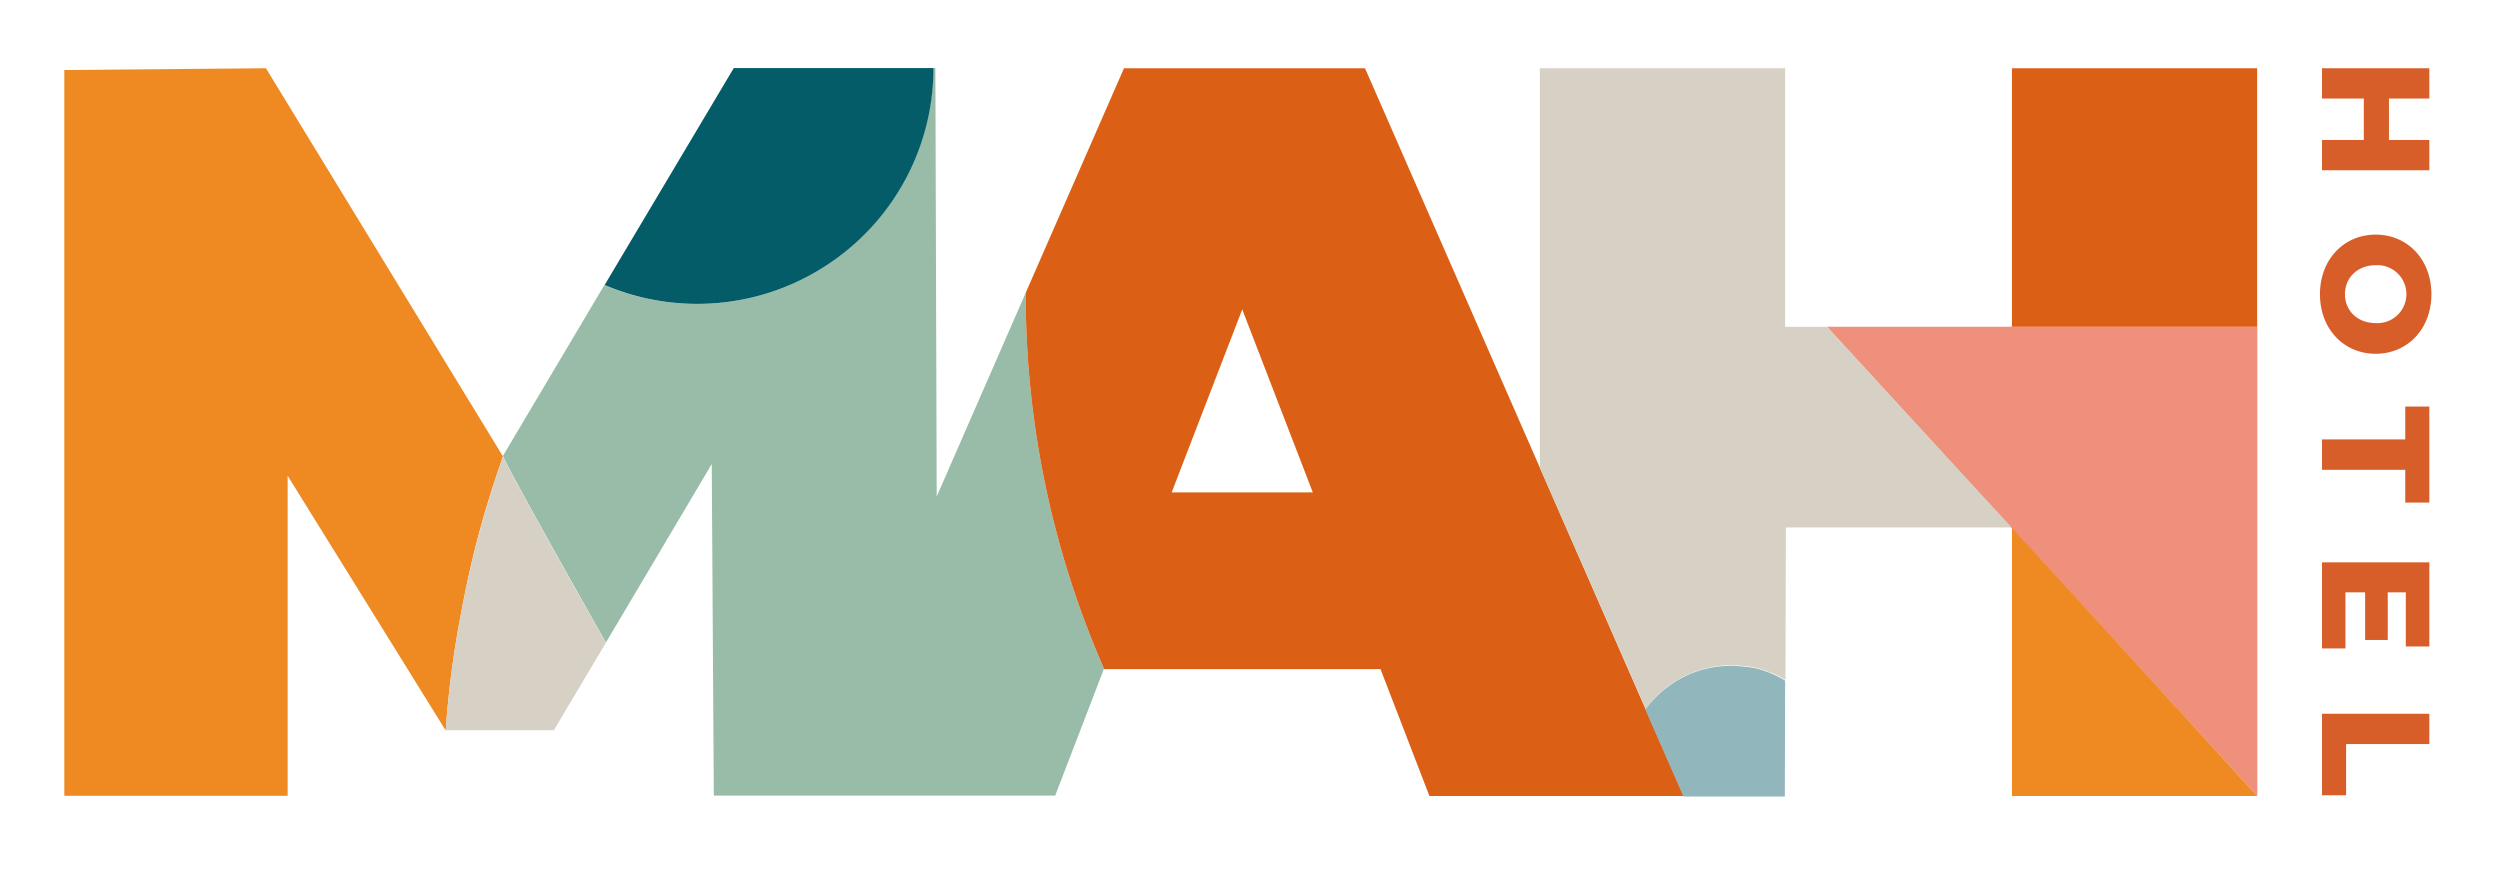 <?xml version="1.0" encoding="UTF-8"?>
<svg xmlns="http://www.w3.org/2000/svg" id="Calque_1" data-name="Calque 1" viewBox="0 0 496 174.49">
  <defs>
    <style>.cls-1{fill:none;}.cls-2{fill:#99bca9;}.cls-3{fill:#ee907b;}.cls-4{fill:#ee8a21;}.cls-5{fill:#035c67;}.cls-6{fill:#db6015;}.cls-7{fill:#d6d1c4;}.cls-8{fill:#91b6bb;}.cls-9{fill:#d75e29;}</style>
  </defs>
  <polygon class="cls-1" points="399.16 104.71 399.17 104.71 399.17 104.71 399.16 104.71"></polygon>
  <path class="cls-1" d="M347.17,132.31l-.5-.08,1,.17Z"></path>
  <path class="cls-1" d="M343.43,132h0Z"></path>
  <polygon class="cls-1" points="232.46 97.69 260.53 97.69 246.5 61.39 232.46 97.69"></polygon>
  <path class="cls-1" d="M344.16,132c.72,0,1.45.09,2.16.19A17.16,17.16,0,0,0,344.16,132Z"></path>
  <path class="cls-1" d="M329,137.84a21.35,21.35,0,0,1,4.77-3.46A20.63,20.63,0,0,0,329,137.84Z"></path>
  <path class="cls-1" d="M471.34,64.1a5.75,5.75,0,1,0,0-11.48c-3.68,0-6.1,2.52-6.1,5.75S467.66,64.1,471.34,64.1Z"></path>
  <path class="cls-1" d="M98.41,94.58a187.74,187.74,0,0,0-6.48,24.68A217.19,217.19,0,0,1,98.41,94.58Z"></path>
  <path class="cls-2" d="M203.5,58.37v-.28L185.84,98.51l-.26-85h-.43a46.72,46.72,0,0,1-20,38.31,46.83,46.83,0,0,1-43.1,5.58c-.72-.26-1.43-.55-2.14-.85l-20,33.68,0,0-.11.17c-.22.62,20.41,37.09,20.41,37.09l21-35.42.41,65.78h67.73l9.68-25.17A185.09,185.09,0,0,1,203.5,58.37Z"></path>
  <polygon class="cls-3" points="447.85 64.83 362.46 64.83 362.47 64.84 447.85 157.93 447.85 157.93 447.85 64.83 447.85 64.83"></polygon>
  <polygon class="cls-4" points="447.85 157.93 399.17 104.71 399.17 105.25 399.17 157.93 447 157.93 447.85 157.93 447.85 157.93 447.85 157.93"></polygon>
  <path class="cls-4" d="M52.76,13.54h0l-40,.35v144H57.07V94.39l31.36,50.54h0a189.28,189.28,0,0,1,3-23c.16-.88.33-1.76.5-2.63a187.74,187.74,0,0,1,6.48-24.68c.25-.74.49-1.48.75-2.21s.4-1.23.61-1.82a.19.19,0,0,0,0-.07h0Z"></path>
  <path class="cls-5" d="M145.56,13.54l-25.6,43c.71.3,1.42.59,2.14.85a46.83,46.83,0,0,0,43.1-5.58,46.72,46.72,0,0,0,20-38.31H145.56Z"></path>
  <polygon class="cls-6" points="447.82 64.83 447.82 13.54 399.17 13.54 399.17 64.81 399.17 64.83 447.85 64.83 447.85 64.83 447.82 64.83"></polygon>
  <path class="cls-6" d="M270.82,13.54H223L203.5,58.09v.28a185.09,185.09,0,0,0,15.57,74.39h54.86l0,.09,9.67,25.08h50.43ZM232.46,97.69l14-36.3,14,36.3Z"></path>
  <path class="cls-7" d="M99.77,90.55c-.21.59-.39,1.22-.61,1.82s-.5,1.47-.75,2.21a217.19,217.19,0,0,0-6.48,24.68c-.17.87-.34,1.75-.5,2.63a189.28,189.28,0,0,0-3,23h21.45l10.32-17.36S99.57,91.1,99.79,90.48Z"></path>
  <path class="cls-7" d="M399.16,104.71,362.47,64.84h-8.3V13.54H305.51V92.82l21,47.83h0a20.9,20.9,0,0,1,2.46-2.8A20.68,20.68,0,0,1,343.11,132v0h1.05a17.16,17.16,0,0,1,2.16.19l.35,0,.5.08.47.09.13,0c.68.15,1.34.32,2,.53a20.48,20.48,0,0,1,4.47,2l.08-30.24h44.85Z"></path>
  <path class="cls-8" d="M349.76,133c-.65-.21-1.31-.38-2-.53l-.13,0-1-.17-.35,0c-.71-.1-1.44-.16-2.16-.19h-1.05v0a20.48,20.48,0,0,0-9.38,2.38,21.35,21.35,0,0,0-4.77,3.46,20.9,20.9,0,0,0-2.46,2.8h0l0,.06,7.55,17.22h20.1l.06-23A20.48,20.48,0,0,0,349.76,133Z"></path>
  <polygon class="cls-9" points="481.98 27.77 473.97 27.77 473.97 19.55 481.98 19.55 481.98 13.54 460.69 13.54 460.69 19.55 468.98 19.55 468.98 27.77 460.69 27.77 460.69 33.78 481.98 33.78 481.98 27.77"></polygon>
  <path class="cls-9" d="M471.34,70.19c6.38,0,11.05-5,11.05-11.82s-4.67-11.82-11.05-11.82-11.06,5-11.06,11.82S464.93,70.19,471.34,70.19Zm0-17.57a5.75,5.75,0,1,1,0,11.48c-3.68,0-6.1-2.52-6.1-5.73S467.66,52.62,471.34,52.62Z"></path>
  <polygon class="cls-9" points="477.2 87.18 460.69 87.18 460.69 93.21 477.2 93.21 477.2 99.71 481.98 99.71 481.98 80.66 477.2 80.66 477.2 87.18"></polygon>
  <polygon class="cls-9" points="460.69 128.65 465.34 128.65 465.34 117.52 469.24 117.52 469.24 126.97 473.73 126.97 473.73 117.52 477.31 117.52 477.31 128.26 481.98 128.26 481.98 111.57 460.69 111.57 460.69 128.65"></polygon>
  <polygon class="cls-9" points="460.69 157.78 465.47 157.78 465.47 147.62 481.98 147.62 481.98 141.61 460.69 141.61 460.69 157.78"></polygon>
</svg>

